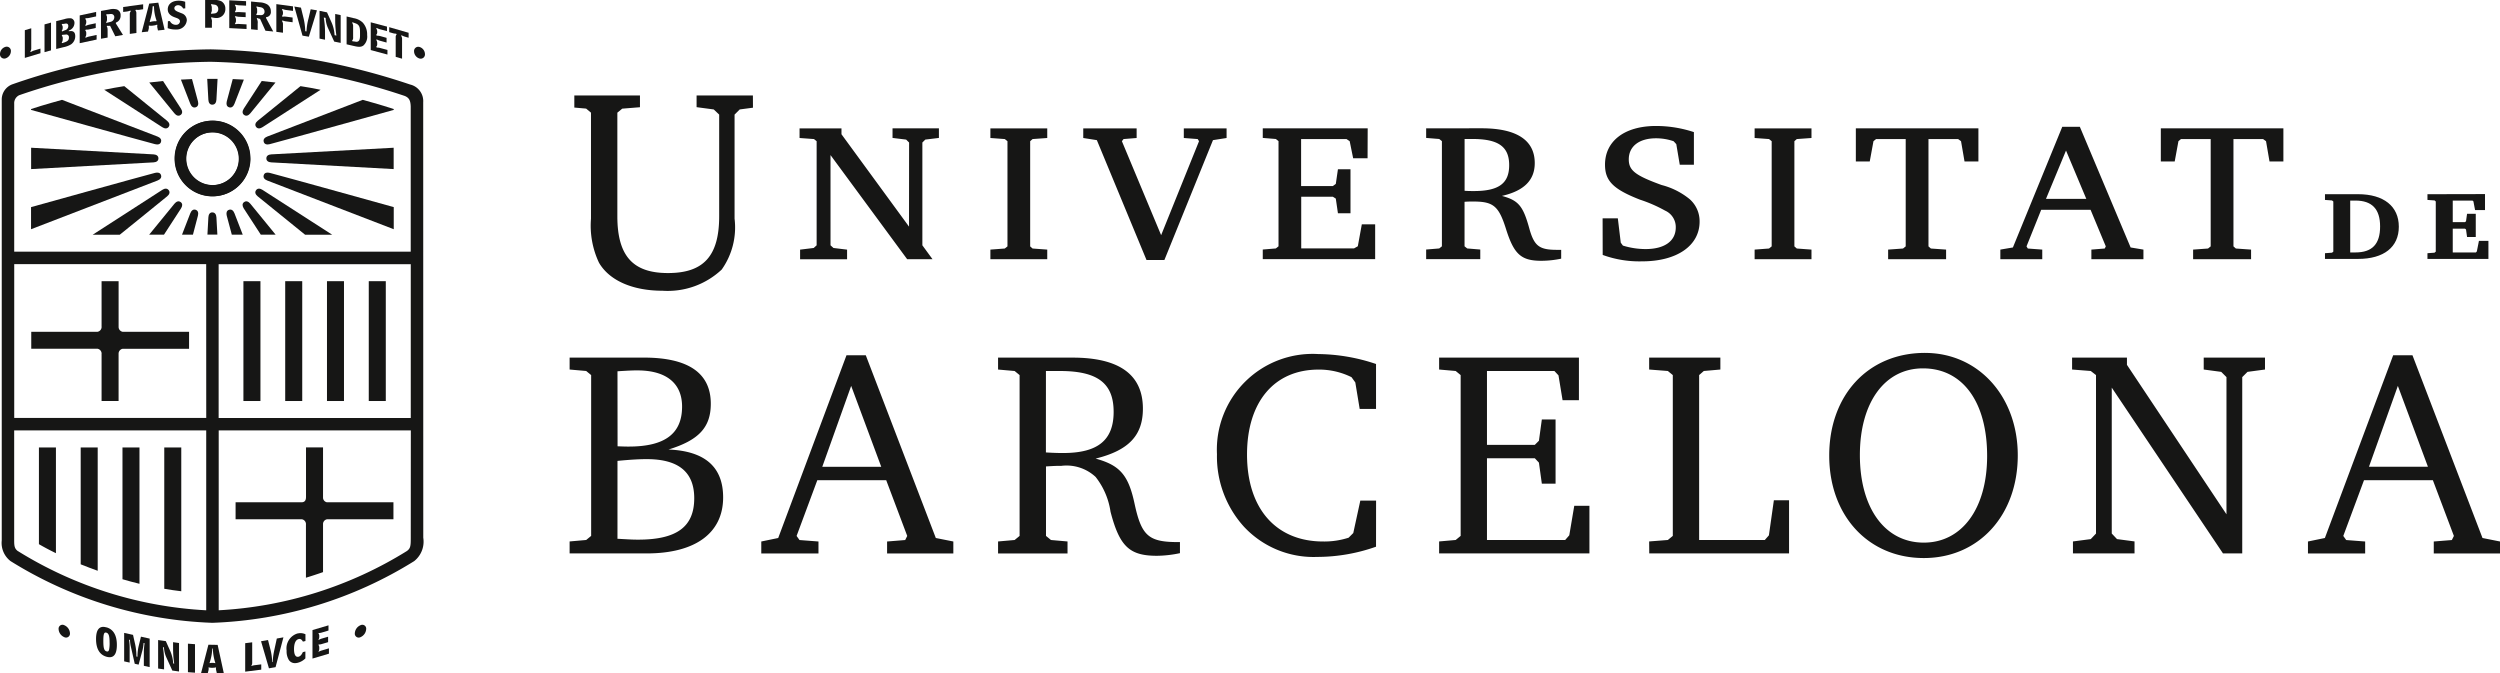<svg id="Group_2107" data-name="Group 2107" xmlns="http://www.w3.org/2000/svg" xmlns:xlink="http://www.w3.org/1999/xlink" width="150.943" height="40.657" viewBox="0 0 150.943 40.657">
  <defs>
    <clipPath id="clip-path">
      <rect id="Rectangle_813" data-name="Rectangle 813" width="150.943" height="40.657" fill="none"/>
    </clipPath>
  </defs>
  <g id="Group_2106" data-name="Group 2106" transform="translate(0 0)">
    <g id="Group_2105" data-name="Group 2105" clip-path="url(#clip-path)">
      <path id="Path_3442" data-name="Path 3442" d="M181.769,46.215l1.815,4.881h-3.559Zm-.282-1.85L177.363,55.4l-1.022.211v.723h3.454v-.723l-1.145-.088-.176-.247,1.251-3.366h4.158l1.269,3.366-.123.247-1.092.088v.723h4v-.723l-1.058-.211L182.65,44.365ZM162.152,56.33h3.718v-.723l-1.058-.141-.317-.335V46.321L171.21,56.33h1.163V45.686l.317-.317,1.057-.141v-.722h-3.7v.722l1.057.141.317.317v8.282l-6.009-9.022v-.44H162.1v.722l1.127.088.317.247v9.569l-.317.335-1.075.141Zm-9.059-11.172c2.4,0,3.877,2.026,3.877,5.287,0,3.172-1.515,5.234-3.824,5.234-2.344,0-3.859-2.079-3.859-5.287,0-3.172,1.5-5.234,3.806-5.234m.123-.934c-3.419,0-5.78,2.538-5.78,6.2,0,3.63,2.361,6.186,5.71,6.186,3.313,0,5.674-2.573,5.674-6.2,0-3.56-2.379-6.185-5.6-6.185M136.57,56.33h8.441V53.123h-.917l-.3,2.115-.247.282h-3.965V45.563l.282-.247,1-.088v-.722h-4.3v.722l1.128.088.3.247v9.71l-.3.247-1.128.088Zm-12.687,0h9.075V53.457h-.916l-.3,1.78-.247.282h-4.723V50.586h2.89l.247.264.176,1.269h.829V48.242h-.829l-.176,1.286-.247.247h-2.89V45.316h4.071l.247.264.247,1.5h.987V44.506h-8.441v.722l1,.088.3.247v9.71l-.3.247-1,.088Zm-3.806-3.189h-.952L118.7,55.1l-.282.282a4.761,4.761,0,0,1-1.533.229c-2.855,0-4.6-1.991-4.6-5.251,0-3.172,1.639-5.128,4.317-5.128a4.4,4.4,0,0,1,1.992.458l.229.318.264,1.6h.987V44.894a11.181,11.181,0,0,0-3.489-.6,5.781,5.781,0,0,0-6.115,6.045,6.316,6.316,0,0,0,1.621,4.37,5.743,5.743,0,0,0,4.441,1.833,10.65,10.65,0,0,0,3.542-.617Zm-19.934-7.824h.846c2.273,0,3.242.74,3.242,2.467,0,1.709-.952,2.485-3.049,2.485-.211,0-.44,0-1.04-.035Zm-2.89-.81v.722l1,.088.3.247v9.71l-.3.247-1,.088v.723h4.194v-.723l-1-.088-.3-.247V51.079c.6-.036.688-.036.934-.036a2.574,2.574,0,0,1,2.062.67,4.424,4.424,0,0,1,.9,2.1c.547,2.1,1.146,2.661,2.8,2.661a6.9,6.9,0,0,0,1.392-.159v-.669c-1.868.017-2.308-.335-2.731-2.273-.37-1.762-.881-2.362-2.361-2.767,1.991-.493,2.855-1.392,2.855-3.014,0-2.044-1.409-3.083-4.247-3.083Zm-8.869,1.709L90.2,51.1H86.64Zm-.282-1.85L83.979,55.4l-1.022.211v.723H86.41v-.723l-1.145-.088-.176-.247,1.251-3.366H90.5l1.269,3.366-.123.247-1.093.088v.723h4v-.723L93.495,55.4,89.266,44.365ZM74.275,50.744c.741-.071,1.269-.106,1.762-.106,1.921,0,2.872.775,2.872,2.361,0,1.727-1.058,2.5-3.384,2.5-.264,0-.335,0-1.251-.053Zm0-5.41c.811-.053.987-.053,1.2-.053,1.744,0,2.7.775,2.7,2.185,0,1.639-1.039,2.414-3.225,2.414-.159,0-.212,0-.67-.017Zm-2.89-.828v.722l1,.088.3.247v9.71l-.3.247-1,.088v.723h4.652c2.943,0,4.617-1.233,4.617-3.383,0-1.833-1.093-2.8-3.3-2.89,1.833-.564,2.555-1.339,2.555-2.766,0-1.85-1.357-2.784-4.035-2.784Z" transform="translate(-36.993 -22.917)" fill="#161615"/>
      <path id="Path_3443" data-name="Path 3443" d="M183.607,16.578H185.4v6.48l-.161.129-.9.065v.58h3.5v-.58l-.919-.065-.145-.129v-6.48h1.789l.178.129.21,1.225h.838v-2h-7.4v2h.838l.225-1.225Zm-6.942.693,1.225,2.918h-2.434Zm-.226-1.434-2.981,7.286-.758.129v.58h2.531v-.58l-.871-.065-.08-.129.886-2.208h2.982l.919,2.208-.065.129-.806.065v.58h3.143v-.58l-.773-.129L177.5,15.837Zm-11.242.741h1.789v6.48l-.161.129-.9.065v.58h3.5v-.58l-.919-.065-.145-.129v-6.48h1.789l.177.129.211,1.225h.838v-2h-7.4v2h.839l.225-1.225Zm-3.9-.644h-3.433v.58l.87.064.16.129v6.351l-.16.129-.87.065v.58h3.433v-.58l-.886-.065-.146-.129V16.707l.146-.129.886-.064Zm-12.606,7.64a6.443,6.443,0,0,0,2.386.387c2.1,0,3.465-.951,3.465-2.4a1.771,1.771,0,0,0-.6-1.354,4.392,4.392,0,0,0-1.693-.854c-1.6-.58-1.983-.886-1.983-1.548,0-.79.629-1.273,1.644-1.273a3.254,3.254,0,0,1,1.063.177l.162.177.209,1.241h.854V16.159a7.262,7.262,0,0,0-2.288-.371c-1.886,0-3.079.9-3.079,2.337,0,.983.5,1.483,2.111,2.112a8.618,8.618,0,0,1,1.516.661,1.085,1.085,0,0,1,.645,1.016c0,.822-.677,1.306-1.822,1.306a4.656,4.656,0,0,1-1.37-.21l-.129-.177-.177-1.467h-.919Zm-8.338-7h.483c1.564,0,2.209.468,2.209,1.58,0,1.1-.628,1.563-2.128,1.563-.21,0-.354,0-.564-.016Zm-2.321-.644v.58l.79.064.161.129v6.351l-.161.129-.79.065v.58H141.3v-.58l-.789-.065-.161-.129V20.366c.225-.016.306-.016.532-.016,1.209,0,1.532.274,1.967,1.644.484,1.548.919,1.934,2.144,1.934a5.908,5.908,0,0,0,1.192-.129v-.532h-.258c-1.048,0-1.354-.226-1.644-1.209-.387-1.435-.661-1.773-1.677-2.047,1.337-.306,1.983-.951,1.983-1.983,0-1.387-1.1-2.1-3.208-2.1Zm-3.53,0h-6.335v.58l.79.064.161.129v6.351l-.161.129-.79.065v.58h6.786v-2.1h-.806l-.241,1.322-.226.129h-3.191V20.06H132.4l.177.113.129.886h.758V18.4h-.758l-.129.886-.177.129h-1.918V16.578h2.74l.193.129.21,1.032h.87ZM121.148,23.88h1.08l2.933-7.237.822-.129v-.58H123.4v.58l.839.064.08.129-2.288,5.674-2.369-5.674.1-.129.79-.064v-.58h-3.223v.58l.821.129Zm-5.993-7.946h-3.433v.58l.87.064.161.129v6.351l-.161.129-.87.065v.58h3.433v-.58l-.886-.065-.145-.129V16.707l.145-.129.886-.064Zm-8.346,5.931-4.078-5.577v-.354H100.2v.58l.87.064.161.129v6.286l-.177.161-.822.1v.58h2.837v-.58l-.822-.1-.178-.161V17.545l4.627,6.286h1.531l-.612-.838V16.787l.177-.177.822-.1v-.58h-2.8v.58l.822.1.178.177Z" transform="translate(-51.925 -8.182)" fill="#161615"/>
      <path id="Path_3444" data-name="Path 3444" d="M297.552,24.339v.345l.431.031.071.063v3.029l-.078.063-.424.031v.345h3.681V27.157h-.573l-.126.635-.055.063h-1.4V26.419h.738l.063.047.063.455h.526v-1.4h-.526l-.063.455-.063.047h-.738v-1.3h1.193l.055.048.1.526h.6v-.966Zm-4.664.384h.314c1,0,1.491.51,1.491,1.562,0,1.068-.479,1.57-1.491,1.57h-.314Zm-1.523-.384v.345l.424.031.079.063v3.029l-.079.063-.424.031v.345h1.994c1.562,0,2.464-.714,2.464-1.946s-.911-1.962-2.464-1.962Z" transform="translate(-150.989 -12.613)" fill="#161615"/>
      <path id="Path_3445" data-name="Path 3445" d="M82.756,11.96h-3.4v.708l1.036.138.328.311v6.131c0,2.4-.932,3.436-3.091,3.436-2.124,0-3.057-1.036-3.057-3.436V13l.294-.242,1.071-.086V11.96H71.974v.732l.713.063L72.98,13V19.4a5.238,5.238,0,0,0,.483,2.659c.622,1.071,2.021,1.693,3.834,1.693a4.759,4.759,0,0,0,3.575-1.278,4.394,4.394,0,0,0,.777-3.074V13.117l.311-.311.8-.106Z" transform="translate(-37.298 -6.198)" fill="#161615"/>
      <path id="Path_3446" data-name="Path 3446" d="M12.665,78.591c-.416-.124-.629.118-.629.7s.209.946.621,1.068a.691.691,0,0,0,.2.032c.29,0,.436-.25.436-.741,0-.583-.21-.941-.624-1.063m.185.912a1.97,1.97,0,0,1-.028.424c-.026.109-.07.123-.106.123a.183.183,0,0,1-.05-.008c-.147-.043-.194-.2-.194-.628,0-.375.035-.509.135-.509a.19.19,0,0,1,.05.008c.142.042.192.2.192.589" transform="translate(-6.237 -40.71)" fill="#161615"/>
      <path id="Path_3447" data-name="Path 3447" d="M16.44,80.076a2.734,2.734,0,0,0-.08.677l-.065-.014a3.418,3.418,0,0,0-.068-.7l-.133-.592,0-.013-.539-.12v1.719l.332.074v-.9a3.556,3.556,0,0,0-.037-.482l.057.013a2.119,2.119,0,0,0,.05.393l.234,1.034,0,.013.238.053.2-.753a2.381,2.381,0,0,0,.1-.555l.059.013a4.592,4.592,0,0,0-.044.506v.86l.351.078V79.659l-.526-.117Z" transform="translate(-8.059 -41.102)" fill="#161615"/>
      <path id="Path_3448" data-name="Path 3448" d="M20.715,80.808a6.562,6.562,0,0,0,.067.826l-.061-.009a2.19,2.19,0,0,0-.176-.747l-.265-.592,0-.01-.469-.066V81.93l.359.051v-.527a5.57,5.57,0,0,0-.066-.81l.06.009a1.653,1.653,0,0,0,.146.61l.353.778,0,.01.41.058V80.39l-.36-.051Z" transform="translate(-10.264 -41.566)" fill="#161615"/>
      <path id="Path_3449" data-name="Path 3449" d="M23.551,82.391l.427.031V80.7l-.427-.031Z" transform="translate(-12.204 -41.806)" fill="#161615"/>
      <path id="Path_3450" data-name="Path 3450" d="M25.642,80.8l-.436,1.688-.007.026.406,0,.045-.178a.5.5,0,0,0,0-.172l0,0a.629.629,0,0,0,.23.028H25.9a.672.672,0,0,0,.2-.025l.006.006a.351.351,0,0,0,0,.148l.045.2.421,0L26.2,80.81Zm.412,1.116a.63.63,0,0,0-.16-.02h-.011a.7.7,0,0,0-.165.017l-.008-.012a3,3,0,0,0,.165-.872h.036a3.04,3.04,0,0,0,.15.875Z" transform="translate(-13.059 -41.874)" fill="#161615"/>
      <path id="Path_3451" data-name="Path 3451" d="M31.109,81.92l-.013-.01a.33.33,0,0,0,.054-.21V80.493l-.423.053v1.719l.952-.119.018,0v-.321l-.371.047a.8.8,0,0,0-.218.052" transform="translate(-15.923 -41.712)" fill="#161615"/>
      <path id="Path_3452" data-name="Path 3452" d="M33.522,80.6a4.268,4.268,0,0,0-.105.754l-.031.006a3.377,3.377,0,0,0-.106-.765l-.145-.569-.421.075.472,1.616.005.018.4-.07.475-1.8-.4.072Z" transform="translate(-16.953 -41.384)" fill="#161615"/>
      <path id="Path_3453" data-name="Path 3453" d="M36.592,79.354a.942.942,0,0,0-.673,1.042.994.994,0,0,0,.133.56.431.431,0,0,0,.372.194.679.679,0,0,0,.159-.02,1,1,0,0,0,.462-.259l.007-.006v-.418l-.158.038,0,.01c-.071.156-.154.244-.255.268-.175.042-.273-.123-.273-.456,0-.351.1-.568.284-.611.1-.023.176.022.245.142l.008.013.153-.036V79.4L37.04,79.4a.683.683,0,0,0-.448-.041" transform="translate(-18.614 -41.112)" fill="#161615"/>
      <path id="Path_3454" data-name="Path 3454" d="M39.737,79.881a.873.873,0,0,0-.21.087l-.009-.006a.352.352,0,0,0,.052-.177v-.071a.234.234,0,0,0-.053-.163l.019-.026a.679.679,0,0,0,.212-.036l.355-.105v-.329l-.367.108a.932.932,0,0,0-.209.089l-.01-.008a.36.36,0,0,0,.053-.172v-.064a.221.221,0,0,0-.053-.151l.019-.024h.013a.724.724,0,0,0,.2-.038l.377-.112v-.315l-.966.286v1.72l.993-.294v-.323Z" transform="translate(-20.293 -40.612)" fill="#161615"/>
      <path id="Path_3455" data-name="Path 3455" d="M3.112,3.659,3.5,3.543V4.726a.351.351,0,0,1-.062.225l.038.025a.894.894,0,0,1,.227-.1l.353-.106v.279l-.944.283Z" transform="translate(-1.613 -1.836)" fill="#161615"/>
      <path id="Path_3456" data-name="Path 3456" d="M5.971,4.509l-.392.108V2.941l.392-.108Z" transform="translate(-2.891 -1.468)" fill="#161615"/>
      <path id="Path_3457" data-name="Path 3457" d="M7.54,2.336a.97.97,0,0,1,.407-.048.277.277,0,0,1,.2.286.485.485,0,0,1-.344.45v.046c.261-.053.391.045.391.3a.6.6,0,0,1-.245.484,1.363,1.363,0,0,1-.469.177l-.436.108V2.459Zm-.166.334a.206.206,0,0,1,.063.147v.059a.344.344,0,0,1-.063.175l.039.028a1.443,1.443,0,0,1,.214-.089.256.256,0,0,0,.147-.242c0-.118-.073-.145-.127-.146s-.091.016-.156.021a.317.317,0,0,1-.079,0Zm.063.88a.334.334,0,0,1-.063.206l.039.028c.23-.077.4-.118.4-.34a.161.161,0,0,0-.182-.179,1.833,1.833,0,0,1-.214.016l-.039.047a.218.218,0,0,1,.063.163Z" transform="translate(-3.651 -1.181)" fill="#161615"/>
      <path id="Path_3458" data-name="Path 3458" d="M9.987,1.706l.992-.212v.271l-.389.083a.683.683,0,0,1-.232.022l-.039.044a.211.211,0,0,1,.063.155v.063a.325.325,0,0,1-.063.174l.039.029a.965.965,0,0,1,.232-.079l.365-.078v.285l-.365.078a.667.667,0,0,1-.232.02l-.039.046a.215.215,0,0,1,.063.166v.071a.313.313,0,0,1-.063.18l.039.027a.873.873,0,0,1,.232-.078l.418-.089v.279l-1.021.218Z" transform="translate(-5.175 -0.774)" fill="#161615"/>
      <path id="Path_3459" data-name="Path 3459" d="M13.161,1.149a.871.871,0,0,1,.451,0,.357.357,0,0,1,.224.362.425.425,0,0,1-.283.43l-.008.047.433.7-.463.082L13.2,2.134a.431.431,0,0,1-.171,0l-.033.043c.055.058.055.151.055.285v.386l-.4.07V1.24Zm-.2.329a.23.23,0,0,1,.053.16V1.72a.3.3,0,0,1-.058.214l.033.03c.108-.039.213-.05.3-.087a.278.278,0,0,0,.166-.251.183.183,0,0,0-.16-.2c-.082-.013-.187.023-.3.01Z" transform="translate(-6.554 -0.579)" fill="#161615"/>
      <path id="Path_3460" data-name="Path 3460" d="M16.235,2.27l-.4.055v-1.2A.289.289,0,0,1,15.9.947l-.037-.03a.808.808,0,0,1-.235.06L15.434,1v-.3L16.641.537v.3l-.2.028a.717.717,0,0,1-.235,0l-.037.041a.225.225,0,0,1,.062.159Z" transform="translate(-7.998 -0.278)" fill="#161615"/>
      <path id="Path_3461" data-name="Path 3461" d="M18.21.393l.549-.058.38,1.636-.4.042L18.7,1.833a.325.325,0,0,1,.006-.151l-.025-.019a.767.767,0,0,1-.232.054.6.6,0,0,1-.244,0l-.023.02a.5.5,0,0,1,0,.176l-.044.167-.379.04Zm.207.164a3.07,3.07,0,0,1-.178.915l.025.031a.786.786,0,0,1,.192-.042.6.6,0,0,1,.176,0l.025-.036A2.612,2.612,0,0,1,18.5.549Z" transform="translate(-9.202 -0.174)" fill="#161615"/>
      <path id="Path_3462" data-name="Path 3462" d="M22.076.547l-.131.008a.348.348,0,0,0-.312-.2c-.131.008-.217.089-.217.182,0,.162.214.214.485.325a.442.442,0,0,1,.268.4.611.611,0,0,1-.645.561,1.307,1.307,0,0,1-.512-.082l.014-.419.121-.008a.392.392,0,0,0,.374.226.224.224,0,0,0,.235-.2c0-.17-.189-.2-.362-.27-.251-.1-.376-.253-.376-.462,0-.289.216-.5.6-.523a1.214,1.214,0,0,1,.453.064Z" transform="translate(-10.889 -0.042)" fill="#161615"/>
      <path id="Path_3463" data-name="Path 3463" d="M25.709,1.676V0l.521,0a.926.926,0,0,1,.458.078.5.5,0,0,1,.241.45.532.532,0,0,1-.6.556.886.886,0,0,1-.233-.044l-.033.039a.413.413,0,0,1,.054.267v.329ZM26.061.283a.36.36,0,0,1,.05.2V.556a.355.355,0,0,1-.054.238l.029.041c.09-.019.177-.015.256-.038A.247.247,0,0,0,26.5.542.247.247,0,0,0,26.271.28a.889.889,0,0,1-.177-.035Z" transform="translate(-13.323 0)" fill="#161615"/>
      <path id="Path_3464" data-name="Path 3464" d="M28.732.037,29.746.09V.361l-.4-.021A.743.743,0,0,1,29.11.3l-.04.034a.269.269,0,0,1,.065.172V.569a.253.253,0,0,1-.065.157l.04.04a.838.838,0,0,1,.238-.017l.373.02v.285l-.373-.019A.727.727,0,0,1,29.11.991l-.04.036a.272.272,0,0,1,.065.184v.071a.242.242,0,0,1-.065.163l.04.038a.777.777,0,0,1,.238-.015l.427.023v.279l-1.043-.055Z" transform="translate(-14.889 -0.019)" fill="#161615"/>
      <path id="Path_3465" data-name="Path 3465" d="M31.969.241a.989.989,0,0,1,.456.119.488.488,0,0,1,.226.423.307.307,0,0,1-.286.352l-.008.045L32.795,2l-.469-.045L32,1.236a.491.491,0,0,1-.172-.051L31.8,1.22a.475.475,0,0,1,.056.3v.386l-.4-.039V.191Zm-.2.273a.293.293,0,0,1,.054.175V.771a.244.244,0,0,1-.058.2l.033.039c.11-.009.216.009.307,0A.2.2,0,0,0,32.27.8a.255.255,0,0,0-.161-.241c-.083-.036-.189-.028-.3-.073Z" transform="translate(-16.298 -0.099)" fill="#161615"/>
      <path id="Path_3466" data-name="Path 3466" d="M35.638.927,35.244.874a.824.824,0,0,1-.236-.062l-.04.032a.3.3,0,0,1,.064.177v.062a.237.237,0,0,1-.064.154l.04.04a.789.789,0,0,1,.236,0l.37.05v.285l-.37-.05a.791.791,0,0,1-.236-.059l-.04.03a.3.3,0,0,1,.064.19v.521l-.4-.054V.517l1.005.135Z" transform="translate(-17.947 -0.268)" fill="#161615"/>
      <path id="Path_3467" data-name="Path 3467" d="M37.433,1.487a3.63,3.63,0,0,1,.111.822l.076.013a3.682,3.682,0,0,1,.123-.783l.13-.554.378.064-.489,1.593-.384-.065L36.886.819l.4.067Z" transform="translate(-19.115 -0.425)" fill="#161615"/>
      <path id="Path_3468" data-name="Path 3468" d="M40.77,2.06a2.194,2.194,0,0,1,.182.769l.11.023A6.48,6.48,0,0,1,40.989,2V1.55l.331.067V3.294l-.39-.079-.368-.8a1.64,1.64,0,0,1-.151-.63l-.11-.023a5.394,5.394,0,0,1,.074.84v.5l-.331-.067V1.358l.451.092Z" transform="translate(-20.751 -0.704)" fill="#161615"/>
      <path id="Path_3469" data-name="Path 3469" d="M43.861,2.165a1.043,1.043,0,0,1,.551.27,1.06,1.06,0,0,1,.264.748.729.729,0,0,1-.227.635c-.15.109-.324.087-.575.027l-.438-.1V2.063Zm-.032,1.15a.248.248,0,0,1-.063.207l.039.047c.1-.014.212.051.305.008.051-.024.136-.061.136-.357V3.1c0-.257,0-.414-.115-.53-.089-.093-.243-.107-.326-.157l-.039.026a.36.36,0,0,1,.063.238Z" transform="translate(-22.509 -1.069)" fill="#161615"/>
      <path id="Path_3470" data-name="Path 3470" d="M46.461,2.794l.981.26v.271l-.385-.1a.811.811,0,0,1-.229-.089l-.039.026a.33.33,0,0,1,.063.185v.063a.205.205,0,0,1-.063.144l.039.048a.822.822,0,0,1,.229.031l.36.1v.285l-.36-.1a.814.814,0,0,1-.229-.091l-.039.027a.334.334,0,0,1,.063.2v.071a.2.2,0,0,1-.063.149l.039.046a.737.737,0,0,1,.229.034l.413.109v.279L46.461,4.47Z" transform="translate(-24.077 -1.448)" fill="#161615"/>
      <path id="Path_3471" data-name="Path 3471" d="M49.55,5.31,49.166,5.2V4a.2.2,0,0,1,.06-.151L49.19,3.8a.719.719,0,0,1-.228-.038l-.188-.054v-.3l1.172.338v.3l-.19-.055a.841.841,0,0,1-.228-.094l-.037.026a.33.33,0,0,1,.06.185Z" transform="translate(-25.275 -1.767)" fill="#161615"/>
      <path id="Path_3472" data-name="Path 3472" d="M7.688,78.329a.558.558,0,0,1,.342.486.237.237,0,0,1-.344.234.558.558,0,0,1-.342-.488.235.235,0,0,1,.344-.232" transform="translate(-3.806 -40.58)" fill="#161615"/>
      <path id="Path_3473" data-name="Path 3473" d="M44.81,78.329a.234.234,0,0,1,.342.232.566.566,0,0,1-.344.489.235.235,0,0,1-.342-.234.561.561,0,0,1,.344-.488" transform="translate(-23.043 -40.58)" fill="#161615"/>
      <path id="Path_3474" data-name="Path 3474" d="M.33,5.861a.255.255,0,0,1,.328.266.466.466,0,0,1-.33.432A.256.256,0,0,1,0,6.291a.461.461,0,0,1,.33-.43" transform="translate(0 -3.032)" fill="#161615"/>
      <path id="Path_3475" data-name="Path 3475" d="M52.221,5.877a.461.461,0,0,1,.328.43.258.258,0,0,1-.33.267.462.462,0,0,1-.328-.432.255.255,0,0,1,.33-.265" transform="translate(-26.891 -3.041)" fill="#161615"/>
      <rect id="Rectangle_809" data-name="Rectangle 809" width="1.027" height="7.235" transform="translate(19.742 16.977)" fill="#161615"/>
      <rect id="Rectangle_810" data-name="Rectangle 810" width="1.028" height="7.235" transform="translate(17.22 16.977)" fill="#161615"/>
      <rect id="Rectangle_811" data-name="Rectangle 811" width="1.028" height="7.235" transform="translate(22.265 16.977)" fill="#161615"/>
      <rect id="Rectangle_812" data-name="Rectangle 812" width="1.028" height="7.235" transform="translate(14.697 16.977)" fill="#161615"/>
      <path id="Path_3476" data-name="Path 3476" d="M13.441,38.293H9.428a.3.3,0,0,1-.242-.281V35.237H8.158v2.677a.175.175,0,0,0,0,.049.3.3,0,0,1-.246.33h-4v1.023h4a.3.3,0,0,1,.246.33.177.177,0,0,0,0,.049V42.47H9.185V39.6a.3.3,0,0,1,.242-.281h4.013Z" transform="translate(-2.025 -18.26)" fill="#161615"/>
      <path id="Path_3477" data-name="Path 3477" d="M10.113,56.073v7.056c.328.132.671.264,1.027.391V56.073Z" transform="translate(-5.241 -29.058)" fill="#161615"/>
      <path id="Path_3478" data-name="Path 3478" d="M4.877,56.073v5.84c.292.17.629.35,1.007.535a.1.1,0,0,0,.02.007V56.073Z" transform="translate(-2.527 -29.058)" fill="#161615"/>
      <path id="Path_3479" data-name="Path 3479" d="M35.04,59.383a.291.291,0,0,1-.236-.265V56.069H33.776v2.986c0,.2-.064.328-.281.328H29.524v1.023h3.992a.3.3,0,0,1,.256.331v3.2c.352-.107.7-.221,1.032-.338V60.675a.293.293,0,0,1,.251-.268h4V59.383Z" transform="translate(-15.3 -29.056)" fill="#161615"/>
      <path id="Path_3480" data-name="Path 3480" d="M20.585,56.073v8.534q.512.089,1.027.149V56.073Z" transform="translate(-10.667 -29.058)" fill="#161615"/>
      <path id="Path_3481" data-name="Path 3481" d="M15.349,56.073V64.03q.5.147,1.026.276V56.073Z" transform="translate(-7.954 -29.058)" fill="#161615"/>
      <path id="Path_3482" data-name="Path 3482" d="M25.663,9.38a1.028,1.028,0,0,0-.79-1.071A40.581,40.581,0,0,0,12.838,6.186a37.32,37.32,0,0,0-11.95,2.1.978.978,0,0,0-.672.949l0,26.6a1.385,1.385,0,0,0,.532,1.249A24.676,24.676,0,0,0,12.929,40.81h.007a24.678,24.678,0,0,0,12.182-3.725,1.5,1.5,0,0,0,.549-1.411Zm-13.1,19.061H.97V19.155h11.59ZM1.281,8.951A36.5,36.5,0,0,1,12.838,6.937,39.733,39.733,0,0,1,24.552,9c.254.109.344.264.357.634V18.4H.969V9.471a.533.533,0,0,1,.31-.52m-.09,27.528c-.2-.146-.222-.316-.222-.643V29.192H12.562V40.054A23.921,23.921,0,0,1,1.191,36.478m23.721-.8c0,.479-.011.638-.239.8a23.931,23.931,0,0,1-11.357,3.575V29.192h11.6Zm-11.6-7.234V19.156h11.6v9.286Z" transform="translate(-0.111 -3.206)" fill="#161615"/>
      <path id="Path_3483" data-name="Path 3483" d="M26.439,17.445a2.282,2.282,0,1,0-2.282,2.273,2.28,2.28,0,0,0,2.282-2.273m-.688,0a1.594,1.594,0,1,1-1.594-1.588,1.593,1.593,0,0,1,1.594,1.588" transform="translate(-11.336 -7.862)" fill="#161615"/>
      <path id="Path_3484" data-name="Path 3484" d="M26.294,26.62c.163,0,.233.137.243.3.016.259.057,1.041.057,1.041l-.6,0s.041-.785.057-1.044c.01-.166.079-.3.243-.3" transform="translate(-13.47 -13.795)" fill="#161615"/>
      <path id="Path_3485" data-name="Path 3485" d="M26.478,17.426A2.282,2.282,0,1,0,24.2,19.7a2.28,2.28,0,0,0,2.282-2.273m-.688,0A1.594,1.594,0,1,1,24.2,15.838a1.593,1.593,0,0,1,1.594,1.588" transform="translate(-11.356 -7.853)" fill="#161615"/>
      <path id="Path_3486" data-name="Path 3486" d="M26.281,11.431c.163,0,.233-.137.243-.3.018-.293.035-.637.069-1.259-.232,0-.429-.005-.625,0,.034.623.051.968.069,1.262.01.166.079.3.243.3" transform="translate(-13.457 -5.112)" fill="#161615"/>
      <path id="Path_3487" data-name="Path 3487" d="M23.634,26.274c-.156-.05-.264.059-.325.213-.115.292-.5,1.292-.5,1.292h.66s.234-.87.3-1.142c.041-.16.018-.312-.137-.362" transform="translate(-11.82 -13.609)" fill="#161615"/>
      <path id="Path_3488" data-name="Path 3488" d="M20.593,25.278c-.132-.1-.269-.026-.375.1-.3.364-1.524,1.866-1.524,1.866h.894s.814-1.251,1.025-1.58c.09-.14.114-.291-.018-.387" transform="translate(-9.687 -13.076)" fill="#161615"/>
      <path id="Path_3489" data-name="Path 3489" d="M16.2,23.733c-.1-.132-.248-.107-.388-.018-.738.469-4.2,2.707-4.2,2.707h1.635s2.181-1.759,2.856-2.314c.129-.106.2-.242.1-.373" transform="translate(-6.015 -12.251)" fill="#161615"/>
      <path id="Path_3490" data-name="Path 3490" d="M11.739,21.784c-.051-.155-.2-.178-.364-.137-.848.219-7.485,2.067-7.485,2.067v1.335s6.821-2.621,7.635-2.94c.155-.061.264-.168.214-.323" transform="translate(-2.016 -11.209)" fill="#161615"/>
      <path id="Path_3491" data-name="Path 3491" d="M11.582,19.157c0-.163-.137-.232-.3-.242-.874-.053-7.386-.4-7.386-.4v1.289s6.512-.352,7.386-.405c.166-.01.3-.079.3-.242" transform="translate(-2.017 -9.595)" fill="#161615"/>
      <path id="Path_3492" data-name="Path 3492" d="M23.564,11.614c-.156.05-.264-.059-.325-.213-.125-.317-.3-.77-.566-1.459.2-.012.421-.024.67-.033.173.651.279,1.038.359,1.342.041.16.018.312-.137.362" transform="translate(-11.75 -5.135)" fill="#161615"/>
      <path id="Path_3493" data-name="Path 3493" d="M20.6,12.2c-.132.1-.269.026-.375-.1-.3-.362-.894-1.094-1.517-1.858.223-.029.534-.062.832-.091.478.737.86,1.322,1.079,1.663.09.14.114.291-.018.387" transform="translate(-9.696 -5.26)" fill="#161615"/>
      <path id="Path_3494" data-name="Path 3494" d="M16.951,13.253c-.1.132-.248.107-.388.018-.738-.469-3.506-2.259-3.506-2.259s.355-.071.612-.119.5-.085.6-.1c0,0,1.9,1.534,2.578,2.088.129.106.2.242.1.374" transform="translate(-6.766 -5.592)" fill="#161615"/>
      <path id="Path_3495" data-name="Path 3495" d="M11.741,15.052c-.051.155-.2.178-.364.136-.848-.219-7.483-2.068-7.483-2.068s0-.009,0-.053c.723-.243,1.87-.555,1.87-.555s4.946,1.9,5.76,2.215c.155.061.264.169.214.324" transform="translate(-2.018 -6.484)" fill="#161615"/>
      <path id="Path_3496" data-name="Path 3496" d="M28.54,26.274c.156-.05.264.059.325.213.115.292.5,1.292.5,1.292h-.66s-.235-.87-.305-1.142c-.041-.16-.018-.312.137-.362" transform="translate(-14.709 -13.609)" fill="#161615"/>
      <path id="Path_3497" data-name="Path 3497" d="M30.495,25.278c.132-.1.269-.026.375.1.3.364,1.525,1.866,1.525,1.866H31.5s-.815-1.251-1.026-1.58c-.089-.14-.114-.291.018-.387" transform="translate(-15.754 -13.076)" fill="#161615"/>
      <path id="Path_3498" data-name="Path 3498" d="M32.042,23.733c.1-.132.248-.107.388-.018.738.469,4.206,2.707,4.206,2.707H35s-2.181-1.759-2.857-2.314c-.129-.106-.2-.242-.1-.373" transform="translate(-16.581 -12.251)" fill="#161615"/>
      <path id="Path_3499" data-name="Path 3499" d="M33.037,21.784c.051-.155.2-.178.364-.137.847.219,7.486,2.067,7.486,2.067v1.335s-6.821-2.621-7.636-2.94c-.155-.061-.264-.168-.213-.323" transform="translate(-17.114 -11.209)" fill="#161615"/>
      <path id="Path_3500" data-name="Path 3500" d="M33.379,19.157c0-.163.137-.232.3-.242.874-.053,7.386-.4,7.386-.4v1.289s-6.512-.352-7.386-.405c-.166-.01-.3-.079-.3-.242" transform="translate(-17.297 -9.595)" fill="#161615"/>
      <path id="Path_3501" data-name="Path 3501" d="M28.54,11.614c.156.05.264-.059.325-.213.125-.317.3-.77.567-1.459-.2-.012-.421-.024-.671-.033-.173.651-.28,1.038-.359,1.342-.041.16-.018.312.137.362" transform="translate(-14.709 -5.135)" fill="#161615"/>
      <path id="Path_3502" data-name="Path 3502" d="M30.495,12.2c.132.1.269.026.375-.1.3-.362.895-1.094,1.518-1.858-.223-.029-.534-.062-.832-.091-.478.737-.861,1.322-1.08,1.663-.089.14-.114.291.018.387" transform="translate(-15.754 -5.26)" fill="#161615"/>
      <path id="Path_3503" data-name="Path 3503" d="M32.042,13.253c.1.132.248.107.388.018.738-.469,3.506-2.259,3.506-2.259s-.354-.071-.612-.119-.5-.085-.6-.1c0,0-1.9,1.534-2.579,2.088-.129.106-.2.242-.1.374" transform="translate(-16.581 -5.592)" fill="#161615"/>
      <path id="Path_3504" data-name="Path 3504" d="M33.037,15.052c.051.155.2.178.364.136.847-.219,7.484-2.068,7.484-2.068s0-.009,0-.053c-.723-.243-1.87-.555-1.87-.555s-4.946,1.9-5.762,2.215c-.155.061-.264.169-.213.324" transform="translate(-17.114 -6.484)" fill="#161615"/>
    </g>
  </g>
</svg>
